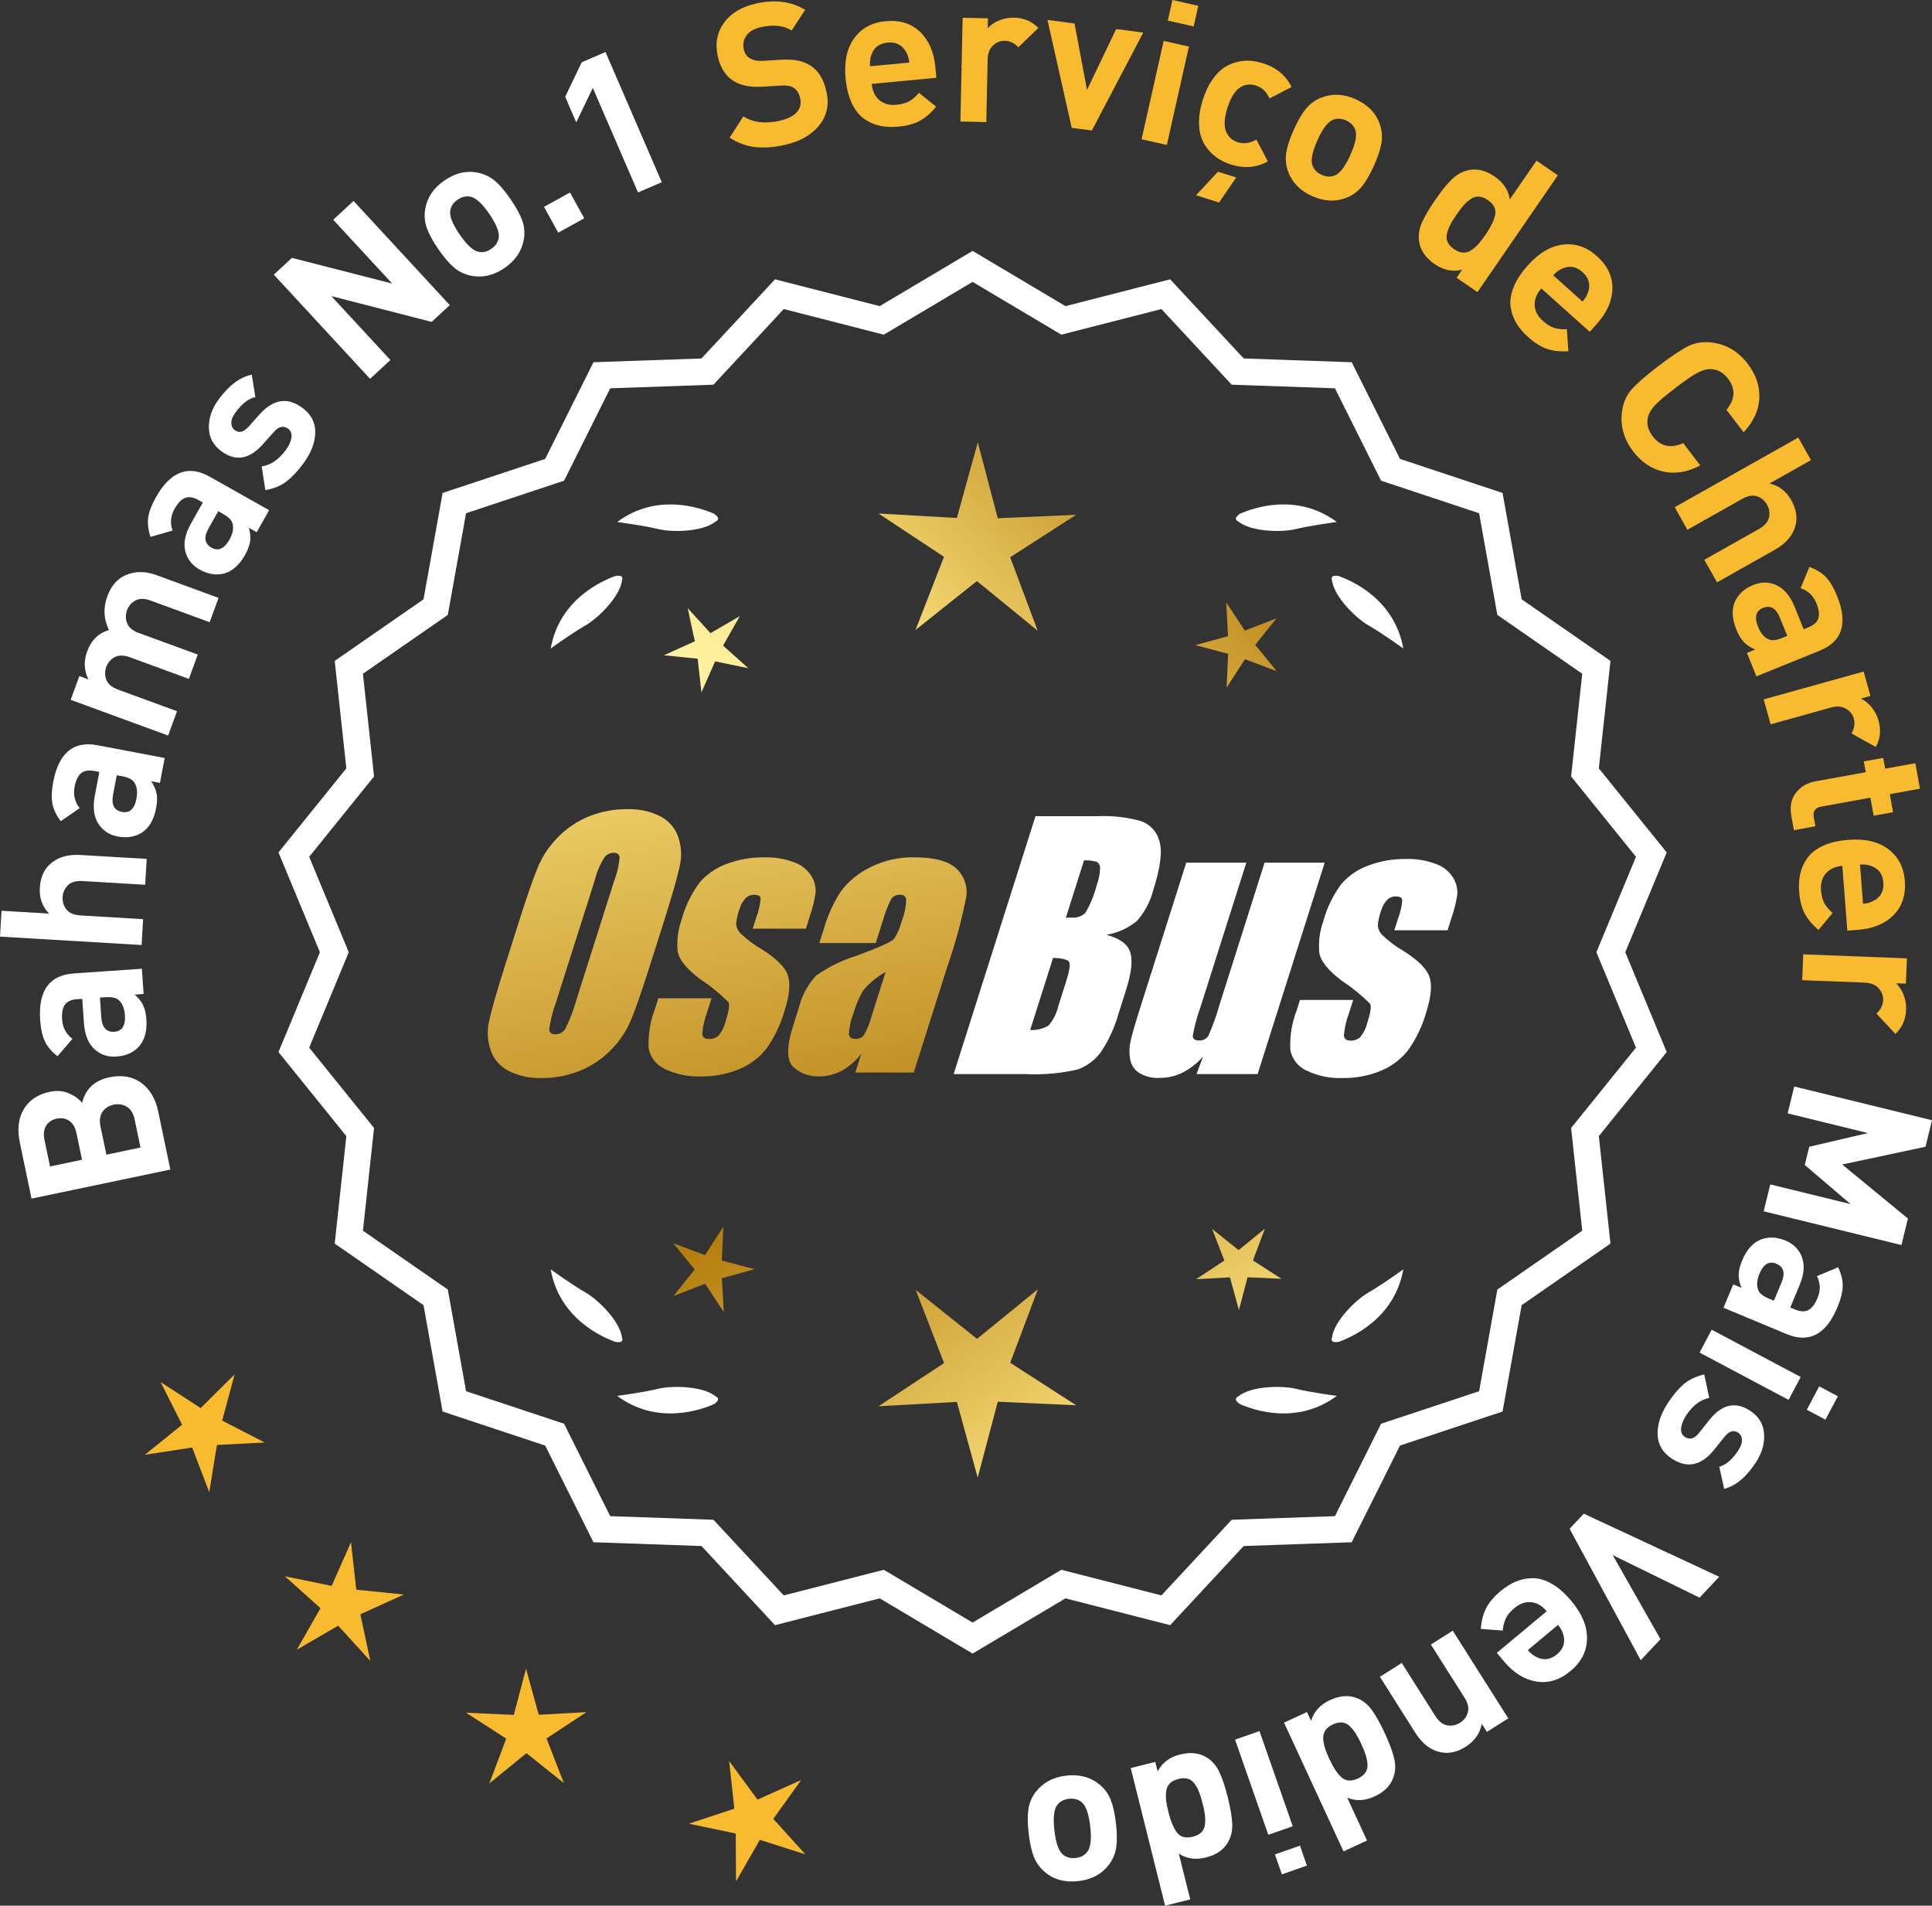 <?xml version="1.0" encoding="UTF-8"?>
<svg id="Layer_2" data-name="Layer 2" xmlns="http://www.w3.org/2000/svg" xmlns:xlink="http://www.w3.org/1999/xlink" viewBox="0 0 174.58 172.176">
  <rect x="0" y="0" width="174.58" height="172.176" fill="#333333" stroke="none"/>
  <defs>
    <style>
      .cls-1 {
        fill: url(#linear-gradient-8);
      }

      .cls-2 {
        fill: url(#linear-gradient-7);
      }

      .cls-3 {
        fill: url(#linear-gradient-5);
      }

      .cls-4 {
        fill: url(#linear-gradient-6);
      }

      .cls-5 {
        fill: url(#linear-gradient-9);
      }

      .cls-6 {
        fill: url(#linear-gradient-4);
      }

      .cls-7 {
        fill: url(#linear-gradient-3);
      }

      .cls-8 {
        fill: url(#linear-gradient-2);
      }

      .cls-9 {
        fill: url(#linear-gradient);
      }

      .cls-10 {
        fill: #f8ba2f;
      }

      .cls-11 {
        fill: #fff;
      }
    </style>
    <linearGradient id="linear-gradient" x1="114.238" y1="195.659" x2="62.813" y2="113.139" gradientUnits="userSpaceOnUse">
      <stop offset="0" stop-color="#f9df7b"/>
      <stop offset=".279" stop-color="#b57e10"/>
      <stop offset=".323" stop-color="#c89d38"/>
      <stop offset=".417" stop-color="#efda86"/>
      <stop offset=".46" stop-color="#fff3a6"/>
      <stop offset=".642" stop-color="#f9df7b"/>
      <stop offset="1" stop-color="#b57e10"/>
    </linearGradient>
    <linearGradient id="linear-gradient-2" x1="127.486" y1="187.403" x2="76.061" y2="104.884" xlink:href="#linear-gradient"/>
    <linearGradient id="linear-gradient-3" x1="149.013" y1="173.988" x2="97.588" y2="91.468" xlink:href="#linear-gradient"/>
    <linearGradient id="linear-gradient-4" x1="48.801" y1="63.609" x2="80.493" y2="234.627" gradientUnits="userSpaceOnUse">
      <stop offset="0" stop-color="#f9df7b"/>
      <stop offset=".279" stop-color="#b57e10"/>
      <stop offset=".284" stop-color="#e5c25b"/>
      <stop offset=".286" stop-color="#f9df7b"/>
      <stop offset=".46" stop-color="#fff3a6"/>
      <stop offset=".642" stop-color="#f9df7b"/>
      <stop offset="1" stop-color="#b57e10"/>
    </linearGradient>
    <linearGradient id="linear-gradient-5" x1="61.309" y1="61.291" x2="93.001" y2="232.309" xlink:href="#linear-gradient-4"/>
    <linearGradient id="linear-gradient-6" x1="73.934" y1="58.951" x2="105.626" y2="229.97" xlink:href="#linear-gradient-4"/>
    <linearGradient id="linear-gradient-7" x1="53.247" y1="113.01" x2="119.024" y2="52.017" xlink:href="#linear-gradient"/>
    <linearGradient id="linear-gradient-8" x1="31.028" y1="89.048" x2="96.805" y2="28.055" xlink:href="#linear-gradient"/>
    <linearGradient id="linear-gradient-9" x1="38.084" y1="96.657" x2="103.86" y2="35.664" xlink:href="#linear-gradient"/>
  </defs>
  <g id="Layer_1-2" data-name="Layer 1">
    <g>
      <g>
        <polygon class="cls-10" points="21.199 124.177 18.13 127.219 14.509 124.862 16.454 128.721 13.093 131.437 17.364 130.78 18.909 134.816 19.603 130.551 23.919 130.328 20.077 128.35 21.199 124.177"/>
        <polygon class="cls-10" points="32.195 143.626 31.715 139.332 29.97 143.285 25.737 142.414 28.958 145.296 26.822 149.052 30.557 146.88 33.47 150.073 32.558 145.848 36.494 144.065 32.195 143.626"/>
        <polygon class="cls-10" points="48.68 154.929 47.534 150.762 46.428 154.94 42.112 154.742 45.743 157.084 44.221 161.129 47.571 158.399 50.947 161.096 49.385 157.067 52.994 154.689 48.68 154.929"/>
        <polygon class="cls-10" points="69.877 164.336 72.395 160.824 68.452 162.593 65.89 159.113 66.355 163.41 62.253 164.771 66.483 165.657 66.51 169.979 68.66 166.23 72.778 167.539 69.877 164.336"/>
      </g>
      <g>
        <path class="cls-11" d="M87.885,149.038l-8.345-4.961-9.405,2.409-6.61-7.111-9.703-.338-4.338-8.685-9.214-3.058-1.716-9.556-7.98-5.53,1.046-9.652-6.098-7.554,3.723-8.967-3.723-8.967,6.098-7.554-1.046-9.652,7.98-5.53,1.716-9.556,9.214-3.058,4.338-8.685,9.703-.338,6.61-7.111,9.405,2.409,8.345-4.961,8.345,4.961,9.405-2.409,6.61,7.111,9.703.338,4.338,8.685,9.214,3.058,1.716,9.556,7.98,5.53-1.046,9.652,6.098,7.554-3.723,8.967,3.723,8.967-6.098,7.554,1.046,9.652-7.98,5.53-1.716,9.556-9.214,3.058-4.338,8.685-9.703.338-6.61,7.111-9.405-2.409-8.345,4.961ZM79.815,142.162l8.07,4.797,8.07-4.797,9.095,2.329,6.392-6.877,9.383-.327,4.195-8.399,8.91-2.957,1.659-9.241,7.716-5.348-1.011-9.334,5.897-7.305-3.6-8.671,3.6-8.671-5.897-7.305,1.011-9.334-7.716-5.348-1.659-9.241-8.91-2.957-4.195-8.399-9.383-.327-6.392-6.877-9.095,2.329-8.07-4.797-8.07,4.797-9.095-2.329-6.392,6.877-9.383.327-4.195,8.399-8.91,2.957-1.659,9.241-7.716,5.348,1.011,9.334-5.897,7.305,3.6,8.671-3.6,8.671,5.897,7.305-1.011,9.334,7.716,5.348,1.659,9.241,8.91,2.957,4.195,8.399,9.383.327,6.392,6.877,9.095-2.329Z"/>
        <path class="cls-11" d="M87.886,149.4l-8.394-4.99-9.459,2.423-6.647-7.152-9.759-.34-4.363-8.735-9.268-3.076-1.726-9.61-8.025-5.562,1.052-9.708-6.134-7.598,3.745-9.018-3.745-9.018,6.134-7.598-1.052-9.708,8.025-5.562,1.726-9.61,9.268-3.076,4.363-8.735,9.759-.34,6.647-7.152,9.459,2.423,8.394-4.99,8.393,4.99,9.459-2.423,6.647,7.152,9.759.34,4.364,8.735,9.267,3.076,1.726,9.61,8.025,5.562-1.052,9.708,6.134,7.598-3.744,9.018,3.744,9.018-6.134,7.598,1.052,9.708-8.025,5.562-1.726,9.61-9.267,3.076-4.364,8.735-9.759.34-6.647,7.152-9.459-2.423-8.393,4.99ZM79.588,143.743l8.298,4.933,8.297-4.933,9.352,2.396,6.571-7.07,9.647-.336,4.313-8.636,9.161-3.041,1.706-9.501,7.934-5.499-1.04-9.596,6.063-7.511-3.701-8.915,3.701-8.916-6.063-7.511,1.04-9.597-7.934-5.499-1.706-9.501-9.161-3.041-4.313-8.635-9.647-.336-6.571-7.07-9.352,2.395-8.297-4.932-8.298,4.932-9.352-2.395-6.571,7.07-9.647.336-4.312,8.635-9.162,3.041-1.706,9.501-7.934,5.499,1.04,9.597-6.063,7.511,3.702,8.916-3.702,8.915,6.063,7.511-1.04,9.596,7.934,5.499,1.706,9.501,9.162,3.041,4.312,8.636,9.647.336,6.571,7.07,9.352-2.396ZM87.886,147.321l-8.118-4.826-9.148,2.344-6.43-6.917-9.438-.33-4.221-8.448-8.963-2.975-1.669-9.295-7.763-5.379,1.018-9.39-5.933-7.349,3.622-8.722-3.622-8.722,5.933-7.349-1.018-9.389,7.763-5.38,1.669-9.295,8.963-2.975,4.221-8.449,9.438-.329,6.43-6.917,9.148,2.343,8.118-4.826,8.117,4.826,9.148-2.343,6.43,6.917,9.438.329,4.221,8.449,8.964,2.975,1.668,9.295,7.763,5.38-1.018,9.389,5.933,7.349-3.622,8.722,3.622,8.722-5.933,7.349,1.018,9.39-7.763,5.379-1.668,9.295-8.964,2.975-4.221,8.448-9.438.33-6.43,6.917-9.148-2.343-8.117,4.826ZM79.863,141.829l8.022,4.769,8.021-4.769,9.041,2.315,6.354-6.835,9.327-.326,4.17-8.349,8.858-2.94,1.648-9.186,7.671-5.316-1.006-9.278,5.862-7.262-3.579-8.619,3.579-8.62-5.862-7.262,1.006-9.278-7.671-5.316-1.648-9.186-8.858-2.94-4.17-8.349-9.327-.325-6.354-6.835-9.041,2.315-8.021-4.769-8.022,4.769-9.041-2.315-6.354,6.835-9.327.325-4.17,8.349-8.857,2.94-1.649,9.186-7.671,5.316,1.006,9.278-5.862,7.262,3.579,8.62-3.579,8.619,5.862,7.262-1.006,9.278,7.671,5.316,1.649,9.186,8.857,2.94,4.17,8.349,9.327.326,6.354,6.835,9.041-2.315Z"/>
      </g>
      <g>
        <polygon class="cls-9" points="65.224 113.889 65.364 110.828 63.703 113.403 60.836 112.324 62.771 114.699 60.859 117.093 63.716 115.986 65.402 118.544 65.232 115.485 68.186 114.672 65.224 113.889"/>
        <polygon class="cls-8" points="93.785 116.484 88.286 120.966 82.744 116.538 85.307 123.153 79.383 127.055 86.466 126.662 88.347 133.502 90.161 126.644 97.248 126.969 91.286 123.124 93.785 116.484"/>
        <polygon class="cls-7" points="113.22 113.879 114.299 111.011 111.924 112.947 109.53 111.034 110.637 113.891 108.079 115.577 111.138 115.407 111.951 118.361 112.734 115.399 115.795 115.539 113.22 113.879"/>
      </g>
      <g>
        <path class="cls-11" d="M111.894,126.163c-.114.057-.184.124-.207.201-.001.001-.002.002-.003.003.001 0.0.001 0.0.002.001-.036.131.066.291.35.488,1.179.524,5.149,1.947,8.764-.74,0,0-2.348-.308-3.726-.643-1.249-.304-4.027-.256-5.179.691Z"/>
        <path class="cls-11" d="M120.353,121.125c0.0.001-0.0.003,0,.004.001-0.0.001-0.0.002-.001.063.12.248.166.589.115,1.217-.428,5.08-2.121,5.862-6.557,0,0-1.918,1.389-3.15,2.091-1.117.637-3.103,2.579-3.29,4.059-.043.12-.049.217-.013.288Z"/>
      </g>
      <g>
        <path class="cls-11" d="M64.674,126.163c.114.057.184.124.207.201.001.001.002.002.003.003-.001 0-.001 0-.002.001.036.131-.066.291-.35.488-1.179.524-5.149,1.947-8.764-.74,0,0,2.348-.308,3.726-.643,1.249-.304,4.027-.256,5.179.691Z"/>
        <path class="cls-11" d="M56.215,121.125c-0.0.001 0.0.003,0,.004-.001-0-.001-0-.002-.001-.063.12-.248.166-.589.115-1.217-.428-5.08-2.121-5.862-6.557,0,0,1.918,1.389,3.15,2.091,1.117.637,3.103,2.579,3.29,4.059.043.12.049.217.013.288Z"/>
      </g>
      <g>
        <path class="cls-11" d="M64.674,47.115c.114-.057.184-.124.207-.201.001-.001.002-.002.003-.003-.001-0-.001-0-.002-.001.036-.131-.066-.291-.35-.488-1.179-.524-5.149-1.947-8.764.74,0,0,2.348.308,3.726.643,1.249.304,4.027.256,5.179-.691Z"/>
        <path class="cls-11" d="M56.215,52.154c-0-.001 0-.003,0-.004-.001 0-.001 0-.002.001-.063-.12-.248-.166-.589-.115-1.217.428-5.08,2.121-5.862,6.557,0,0,1.918-1.389,3.15-2.091,1.117-.637,3.103-2.579,3.29-4.059.043-.12.049-.217.013-.288Z"/>
      </g>
      <g>
        <path class="cls-11" d="M111.894,47.115c-.114-.057-.184-.124-.207-.201-.001-.001-.002-.002-.003-.003.001-0.0.001-0.0.002-.001-.036-.131.066-.291.35-.488,1.179-.524,5.149-1.947,8.764.74,0,0-2.348.308-3.726.643-1.249.304-4.027.256-5.179-.691Z"/>
        <path class="cls-11" d="M120.353,52.154c0-.001-0-.003,0-.004.001 0.0.001 0.0.002.001.063-.12.248-.166.589-.115,1.217.428,5.08,2.121,5.862,6.557,0,0-1.918-1.389-3.15-2.091-1.117-.637-3.103-2.579-3.29-4.059-.043-.12-.049-.217-.013-.288Z"/>
      </g>
      <g id="Group_4" data-name="Group 4">
        <g id="Group_1" data-name="Group 1">
          <path id="Path_1" data-name="Path 1" class="cls-6" d="M58.726,87.246c-.743,2.341-1.321,3.999-1.734,4.975-.429.998-1.045,1.904-1.814,2.67-.793.803-1.741,1.435-2.787,1.858-1.09.438-2.256.658-3.431.648-1.017.039-2.027-.171-2.945-.611-.769-.376-1.363-1.035-1.657-1.839-.308-.854-.365-1.778-.165-2.663.198-.958.677-2.638,1.438-5.039l1.265-3.987c.743-2.341,1.321-3.999,1.734-4.975.429-.998,1.045-1.904,1.814-2.67.793-.803,1.741-1.435,2.787-1.858,1.091-.437,2.256-.656,3.431-.646,1.017-.039,2.027.171,2.945.611.768.377,1.362,1.036,1.657,1.84.308.854.365,1.778.165,2.663-.198.958-.677,2.637-1.438,5.037l-1.266,3.986ZM55.501,79.588c.255-.669.42-1.369.49-2.082-.014-.303-.197-.454-.548-.454-.305.003-.593.136-.794.366-.426.665-.737,1.397-.922,2.166l-3.456,10.883c-.3.811-.515,1.65-.64,2.506,0,.319.194.476.565.476.383-.001.734-.212.915-.548.408-.836.739-1.708.988-2.604l3.398-10.71.003.003Z"/>
          <path id="Path_2" data-name="Path 2" class="cls-3" d="M72.824,83.904h-4.81l.329-1.035c.208-.538.339-1.102.391-1.676-.018-.234-.216-.351-.592-.351-.295-.003-.578.115-.785.325-.254.277-.438.611-.538.973-.15.416-.25.849-.298,1.289.015.339.158.661.399.9.569.552,1.206,1.031,1.894,1.425,1.317.827,2.106,1.604,2.367,2.33.259.728.172,1.789-.271,3.182-.35,1.263-.919,2.454-1.683,3.518-.654.81-1.504,1.439-2.469,1.829-1.077.439-2.23.656-3.393.64-1.148.051-2.29-.186-3.322-.691-.755-.353-1.289-1.052-1.43-1.873-.055-1.217.143-2.433.582-3.57l.293-.922h4.808l-.384,1.21c-.246.642-.398,1.316-.454,2.001.022.307.216.461.574.461.33.02.655-.092.903-.311.308-.381.527-.826.64-1.302.289-.911.373-1.482.251-1.712-.764-.766-1.605-1.451-2.509-2.045-1.291-.958-1.987-1.829-2.088-2.612-.083-.943.039-1.893.359-2.784.329-1.218.883-2.363,1.634-3.376.659-.761,1.503-1.338,2.45-1.676,1.062-.401,2.19-.6,3.325-.589.978-.037,1.953.127,2.864.483.631.24,1.16.689,1.498,1.273.258.444.376.955.34,1.467-.114.719-.291,1.427-.53,2.114l-.348,1.111v-.008Z"/>
          <path id="Path_3" data-name="Path 3" class="cls-4" d="M79.134,85.203h-5.095l.406-1.28c.343-1.213.869-2.366,1.559-3.42.686-.899,1.573-1.626,2.59-2.122,1.245-.636,2.629-.953,4.027-.922,1.836,0,3.11.347,3.822,1.042.696.657,1.021,1.616.867,2.561-.422,2.122-.99,4.212-1.701,6.255l-3.043,9.588h-5.279l.542-1.701c-.481.626-1.083,1.149-1.771,1.536-.626.339-1.326.515-2.038.512-.862.033-1.703-.275-2.341-.856-.611-.57-.611-1.82,0-3.75l.498-1.571c.264-1.09.8-2.096,1.558-2.923,1.131-.798,2.383-1.411,3.707-1.814,2.019-.75,3.134-1.252,3.343-1.508.313-.488.546-1.023.691-1.584.247-.621.386-1.28.41-1.948-.017-.269-.248-.473-.517-.457-.011.001-.021.002-.032.003-.317-.024-.622.121-.805.381-.322.631-.577,1.295-.761,1.979l-.638,1.997ZM80.025,87.822c-.793.427-1.493,1.009-2.056,1.712-.356.627-.637,1.293-.838,1.986-.24.612-.383,1.257-.424,1.913.033.285.223.432.582.432.297.022.586-.104.772-.337.316-.559.557-1.156.717-1.778l1.247-3.928Z"/>
        </g>
        <g id="Group_3" data-name="Group 3">
          <path id="Path_7" data-name="Path 7" class="cls-11" d="M93.562,73.742h5.641c1.319-.059,2.639.092,3.91.446.817.29,1.437.967,1.654,1.807.278.907.098,2.367-.542,4.379-.264,1.057-.78,2.035-1.503,2.849-.794.644-1.742,1.07-2.751,1.236,1.207.319,1.928.841,2.162,1.576s.11,1.862-.373,3.376l-.684,2.162c-.345,1.246-.89,2.429-1.613,3.501-.526.72-1.258,1.262-2.1,1.554-1.523.352-3.088.492-4.649.417h-6.541l7.396-23.304h-.007ZM95.16,86.54l-2.073,6.522c.579.032,1.154-.108,1.654-.402.44-.507.747-1.115.893-1.771l.691-2.173c.318-.999.411-1.603.278-1.814-.132-.212-.611-.329-1.445-.359l.003-.004ZM97.955,77.732l-1.642,5.183c.245-.011.435-.014.57-.014.446.042.887-.119,1.2-.44.459-.785.804-1.631,1.024-2.513.188-.49.289-1.008.3-1.532.004-.229-.116-.442-.314-.556-.368-.102-.75-.144-1.131-.126l-.007-.002Z"/>
          <path id="Path_8" data-name="Path 8" class="cls-11" d="M119.702,77.945l-6.061,19.1h-5.523l.596-1.588c-.519.596-1.147,1.088-1.851,1.449-.638.318-1.342.484-2.056.483-.66.041-1.318-.12-1.885-.461-.422-.281-.712-.723-.801-1.222-.094-.527-.084-1.068.03-1.591.114-.552.428-1.65.951-3.288l4.09-12.884h5.428l-4.126,12.997c-.313.861-.551,1.747-.713,2.648,0,.278.183.417.56.417.344.031.676-.137.856-.432.396-.901.729-1.829.995-2.776l4.079-12.854h5.428l.003.003Z"/>
          <path id="Path_9" data-name="Path 9" class="cls-11" d="M130.803,84.051h-4.81l.329-1.035c.208-.538.339-1.102.391-1.676-.018-.234-.216-.351-.592-.351-.295-.003-.578.115-.784.325-.254.277-.438.611-.538.973-.15.416-.249.848-.297,1.287.015.339.158.661.399.9.569.553,1.205,1.032,1.893,1.426,1.317.827,2.106,1.604,2.367,2.33.259.728.172,1.789-.271,3.182-.35,1.263-.919,2.454-1.683,3.518-.654.809-1.504,1.439-2.469,1.829-1.077.439-2.23.656-3.393.64-1.148.051-2.29-.186-3.322-.691-.755-.353-1.289-1.052-1.43-1.873-.055-1.217.143-2.433.582-3.57l.293-.922h4.81l-.384,1.211c-.246.642-.398,1.316-.454,2.001.022.307.216.461.574.461.33.02.655-.092.903-.311.308-.381.527-.826.64-1.302.289-.911.373-1.482.251-1.712-.764-.766-1.605-1.451-2.509-2.045-1.291-.958-1.987-1.829-2.088-2.612-.083-.943.039-1.893.359-2.784.329-1.218.883-2.363,1.634-3.376.659-.761,1.503-1.338,2.45-1.676,1.062-.401,2.19-.6,3.325-.589.978-.037,1.953.127,2.864.483.632.239,1.163.689,1.503,1.273.258.444.376.955.34,1.467-.114.719-.291,1.427-.53,2.114l-.351,1.108-.004-.005Z"/>
        </g>
      </g>
      <g>
        <path class="cls-11" d="M9.881,97.334c1.14-.238,2.1-.071,2.883.501.78.572,1.292,1.434,1.532,2.584l1.098,5.25-12.545,2.624-1.053-5.039c-.254-1.209-.135-2.225.355-3.044.492-.82,1.277-1.343,2.358-1.569.633-.132,1.211-.084,1.73.144.52.229.914.517,1.183.866.3-1.264,1.12-2.037,2.458-2.316ZM6.264,101.272c-.324-.227-.702-.294-1.137-.204-.436.091-.755.305-.961.642-.204.337-.254.765-.146,1.281l.501,2.396,2.89-.604-.501-2.396c-.107-.517-.323-.889-.646-1.115ZM11.468,100c-.353-.221-.752-.284-1.198-.191s-.784.311-1.013.653c-.229.342-.287.777-.177,1.306l.534,2.555,3.083-.645-.535-2.555c-.109-.528-.342-.903-.694-1.124Z"/>
        <path class="cls-11" d="M12.819,87.524l.157,2.281-.807.056c.346.301.6.617.76.949.161.331.261.761.298,1.287.071,1.042-.148,1.857-.661,2.446-.504.552-1.186.858-2.048.917-.791.055-1.459-.175-2.006-.691-.547-.515-.856-1.3-.93-2.354l-.15-2.172-.468.032c-.514.035-.879.199-1.093.491s-.301.743-.258,1.353c.051.73.36,1.311.933,1.74l-1.353,1.573c-.534-.42-.915-.872-1.141-1.355-.226-.483-.366-1.121-.421-1.911-.185-2.658.825-4.062,3.027-4.215l6.159-.427ZM9.533,90.098l-.502.034.122,1.778c.064.922.456,1.357,1.175,1.308.706-.049,1.025-.546.961-1.492-.043-.61-.225-1.061-.545-1.352-.221-.225-.624-.317-1.211-.276Z"/>
        <path class="cls-11" d="M13.256,77.602l-.14,2.336-5.66-.336c-.587-.035-1.027.092-1.32.381-.294.289-.454.643-.478,1.062-.026.432.09.808.348,1.13.258.322.679.5,1.267.535l5.66.336-.139,2.336-12.794-.76.138-2.335,4.295.254c-.611-.625-.891-1.405-.834-2.339.054-.922.373-1.643.957-2.161.673-.598,1.578-.862,2.717-.795l5.983.355Z"/>
        <path class="cls-11" d="M14.88,68.486l-.428,2.246-.796-.151c.257.379.422.749.494,1.111.071.361.058.802-.041,1.32-.195,1.025-.617,1.758-1.261,2.197-.629.406-1.366.528-2.215.366-.777-.148-1.365-.541-1.763-1.179-.398-.637-.498-1.475-.3-2.512l.407-2.14-.46-.087c-.507-.097-.901-.031-1.183.196-.282.227-.479.641-.595,1.242-.137.72.017,1.359.46,1.92l-1.709,1.177c-.409-.542-.662-1.076-.759-1.601-.095-.525-.068-1.177.08-1.955.499-2.617,1.833-3.719,4.001-3.306l6.065,1.155ZM11.048,70.138l-.496-.094-.334,1.75c-.172.908.094,1.429.802,1.563.696.133,1.132-.267,1.31-1.198.114-.601.054-1.083-.182-1.446-.156-.274-.523-.466-1.1-.576Z"/>
        <path class="cls-11" d="M19.748,54.019l-.804,2.197-5.325-1.951c-.551-.202-1.01-.207-1.373-.015-.365.192-.619.486-.765.88-.145.395-.144.784.003,1.17.146.386.483.675,1.014.87l5.374,1.969-.805,2.197-5.324-1.951c-.551-.202-1.01-.207-1.374-.015s-.62.486-.764.88c-.148.405-.146.8.007,1.182.155.382.508.674,1.06.876l5.324,1.951-.805,2.197-8.806-3.226.786-2.146.812.297c-.395-.809-.429-1.652-.107-2.531.371-1.014,1.028-1.655,1.97-1.924-.483-.982-.533-1.998-.149-3.045.338-.923.861-1.55,1.569-1.878.878-.407,1.829-.422,2.855-.047l5.627,2.062Z"/>
        <path class="cls-11" d="M24.319,46.094l-1.122,1.991-.706-.397c.124.441.162.845.113,1.211-.047.365-.201.778-.459,1.238-.513.909-1.146,1.47-1.896,1.679-.725.185-1.463.065-2.215-.359-.69-.389-1.122-.948-1.295-1.68-.175-.731-.001-1.557.518-2.477l1.067-1.897-.406-.23c-.449-.253-.844-.317-1.185-.191-.338.126-.659.455-.959.988-.359.638-.418,1.293-.178,1.966l-1.995.57c-.216-.645-.283-1.231-.207-1.759.077-.528.311-1.137.698-1.827,1.308-2.321,2.925-2.939,4.848-1.856l5.379,3.031ZM20.16,46.436l-.438-.248-.876,1.553c-.452.805-.366,1.384.262,1.738.616.348,1.156.108,1.622-.718.302-.533.397-1.009.288-1.428-.06-.309-.346-.608-.857-.897Z"/>
        <path class="cls-11" d="M27.309,36.837c.804.589,1.195,1.337,1.177,2.246-.018.908-.371,1.833-1.059,2.771-.51.697-1.021,1.244-1.537,1.641-.514.397-1.151.659-1.913.786l-.33-2.139c.815-.117,1.545-.616,2.19-1.498.269-.368.434-.73.494-1.087.061-.357-.04-.631-.301-.823-.416-.305-.843-.208-1.282.288l-1.009,1.135c-1.209,1.346-2.447,1.554-3.716.625-.755-.553-1.139-1.268-1.149-2.147-.012-.878.281-1.724.876-2.538.943-1.287,1.942-2.034,3.002-2.241l.325,2.023c-.615.129-1.213.591-1.795,1.385-.262.358-.388.678-.379.96.01.282.115.497.319.646.377.277.785.175,1.227-.305l.989-1.106c1.243-1.394,2.533-1.603,3.87-.624Z"/>
        <path class="cls-11" d="M40.644,27.568l-1.64,1.515-9.066-2.332,5.339,5.777-1.838,1.698-8.698-9.412,1.64-1.515,9.055,2.319-5.327-5.764,1.838-1.698,8.698,9.413Z"/>
        <path class="cls-11" d="M46.146,18.009c.509.743.859,1.387,1.05,1.932.192.545.238,1.106.14,1.683-.181,1.054-.766,1.92-1.756,2.598-.98.671-1.994.9-3.042.687-.581-.126-1.091-.376-1.529-.752-.439-.375-.909-.93-1.411-1.663-.502-.732-.847-1.369-1.036-1.909-.188-.54-.235-1.104-.142-1.691.179-1.054.759-1.917,1.739-2.587,1.01-.692,2.028-.924,3.057-.697.581.125,1.089.375,1.524.745.437.371.904.922,1.406,1.655ZM44.217,19.332c-.658-.96-1.233-1.482-1.728-1.566-.384-.071-.764.021-1.14.279-.367.251-.586.568-.658.952-.1.491.18,1.216.837,2.177.664.97,1.242,1.498,1.736,1.581.385.072.759-.018,1.126-.269.376-.258.599-.578.671-.962.101-.491-.181-1.221-.845-2.191Z"/>
        <path class="cls-11" d="M52.794,19.725l-2.349,1.296-1.287-2.333,2.35-1.295,1.286,2.332Z"/>
        <path class="cls-11" d="M59.801,16.461l-2.147.929-4.088-9.45-1.495,3.118-1-2.313,1.496-3.118,2.147-.929,5.087,11.763Z"/>
        <path class="cls-10" d="M74.687,8.302c.257,1.185.022,2.208-.699,3.07-.724.862-1.766,1.439-3.126,1.732-.997.215-1.886.275-2.668.18-.782-.095-1.536-.378-2.264-.847l1.242-1.925c.856.552,1.935.688,3.237.407.727-.157,1.252-.411,1.574-.763.324-.352.431-.78.322-1.285-.094-.434-.298-.752-.611-.955-.269-.163-.674-.223-1.217-.179l-1.545.094c-1.089.075-1.973-.096-2.653-.515-.724-.458-1.2-1.214-1.428-2.27-.245-1.138-.051-2.141.585-3.008.636-.867,1.621-1.445,2.958-1.734,1.69-.364,3.144-.168,4.362.588l-1.218,1.864c-.71-.448-1.629-.551-2.754-.308-.623.134-1.065.386-1.329.756-.265.37-.346.784-.248,1.241.08.375.263.649.546.821.321.188.737.265,1.246.229l1.545-.094c1.1-.078,1.968.079,2.604.469.775.459,1.287,1.269,1.537,2.43Z"/>
        <path class="cls-10" d="M84.613,7.028l-5.842.553c.059.622.285,1.106.68,1.455s.914.492,1.56.431c.477-.045.863-.15,1.153-.317.292-.166.584-.419.878-.761l1.546,1.246c-.452.561-.935.983-1.443,1.267-.51.283-1.166.463-1.966.539-.597.056-1.146.033-1.642-.071-.499-.103-.974-.308-1.424-.615-.451-.307-.826-.771-1.127-1.394-.3-.623-.492-1.388-.578-2.296-.143-1.493.118-2.696.779-3.608.661-.913,1.605-1.427,2.837-1.543,1.278-.121,2.314.2,3.111.962.795.763,1.256,1.819,1.384,3.169l.094.985ZM82.169,5.651c-.051-.405-.154-.733-.311-.983-.348-.618-.898-.892-1.65-.82-.753.071-1.242.443-1.467,1.115-.108.275-.148.617-.121,1.024l3.549-.335Z"/>
        <path class="cls-10" d="M93.826,2.526l-1.802,1.744c-.364-.38-.775-.575-1.23-.585-.396-.008-.75.134-1.062.427-.312.293-.475.716-.486,1.268l-.122,5.65-2.34-.05.202-9.376,2.286.049-.02.9c.246-.283.584-.516,1.015-.698.429-.183.884-.269,1.365-.258.888.019,1.619.329,2.194.929Z"/>
        <path class="cls-10" d="M103.306,2.948l-4.643,8.844-1.82-.242-2.192-9.751,2.445.325,1.129,5.997,2.636-5.497,2.445.324Z"/>
        <path class="cls-10" d="M105.438,13.095l-2.283-.513,1.997-8.886,2.282.513-1.996,8.886ZM107.862,2.387l-2.336-.525.418-1.862,2.337.525-.419,1.862Z"/>
        <path class="cls-10" d="M111.708,16.036l-1.553,2.264-2.076-.661,1.98-2.127,1.648.524ZM114.568,14.585c-1.037.564-2.149.657-3.338.278-.377-.12-.73-.28-1.058-.478-.326-.199-.637-.461-.93-.788-.292-.326-.517-.7-.672-1.121-.156-.42-.23-.929-.223-1.525.006-.596.121-1.242.343-1.94.223-.697.503-1.292.842-1.782.338-.49.693-.859,1.062-1.107.368-.248.768-.423,1.196-.525.431-.103.834-.138,1.214-.104.381.033.759.109,1.136.229,1.201.382,2.057,1.096,2.568,2.14l-1.99,1.029c-.286-.607-.69-.995-1.217-1.162-.526-.168-1.012-.108-1.454.179-.463.306-.838.911-1.126,1.814-.292.915-.337,1.63-.137,2.148.196.491.558.82,1.084.987s1.081.086,1.665-.244l1.034,1.973Z"/>
        <path class="cls-10" d="M124.155,14.961c-.369.821-.736,1.455-1.103,1.902-.366.448-.821.779-1.364.995-.994.395-2.038.346-3.133-.146-1.083-.487-1.808-1.234-2.171-2.239-.195-.562-.246-1.128-.153-1.698.092-.571.32-1.26.685-2.071.364-.81.729-1.436,1.092-1.877.363-.441.819-.776,1.369-1.002.993-.395,2.032-.349,3.115.139,1.116.502,1.846,1.251,2.187,2.247.194.562.247,1.125.157,1.689s-.315,1.252-.681,2.062ZM122.021,14c.477-1.061.623-1.824.438-2.289-.138-.365-.415-.642-.831-.829-.405-.182-.79-.204-1.154-.065-.471.169-.945.785-1.423,1.847-.482,1.073-.632,1.841-.446,2.306.138.365.41.639.815.821.415.187.805.211,1.171.073.472-.169.948-.791,1.431-1.863Z"/>
        <path class="cls-10" d="M133.505,26.391l-1.884-1.296.501-.726c-.858.21-1.684.043-2.475-.501-.811-.558-1.278-1.222-1.402-1.993-.098-.577-.021-1.157.235-1.739.255-.582.658-1.273,1.209-2.073.545-.791,1.043-1.41,1.496-1.855.452-.445.967-.726,1.54-.84.764-.159,1.547.038,2.349.589.789.544,1.241,1.233,1.352,2.067l2.419-3.513,1.927,1.327-7.267,10.556ZM134.242,21.194c.496-.721.786-1.33.872-1.824s-.139-.926-.672-1.293c-.276-.19-.544-.294-.801-.312-.259-.017-.505.054-.738.214-.233.159-.444.345-.635.557-.189.212-.407.496-.651.851-.244.356-.433.661-.562.913-.131.253-.23.519-.299.799-.07.28-.051.538.058.772.107.235.3.447.577.638s.543.294.803.312c.256.017.504-.052.744-.208.238-.156.455-.345.652-.567.195-.221.413-.505.652-.851Z"/>
        <path class="cls-10" d="M143.652,29.979l-4.372-3.915c-.416.465-.619.96-.606,1.487s.26,1.005.743,1.438c.356.32.696.531,1.016.632.319.102.705.144,1.154.128l.135,1.981c-.72.048-1.357-.019-1.91-.201-.554-.182-1.131-.541-1.729-1.078-.448-.4-.802-.818-1.063-1.254-.262-.436-.434-.924-.514-1.464-.082-.539.006-1.13.259-1.773.254-.643.684-1.304,1.294-1.983,1-1.118,2.06-1.743,3.178-1.877,1.119-.134,2.138.211,3.06,1.036.956.856,1.425,1.835,1.405,2.937-.021,1.102-.483,2.158-1.388,3.168l-.66.737ZM143.004,27.249c.264-.312.434-.61.512-.895.218-.675.044-1.265-.518-1.769-.563-.504-1.168-.611-1.815-.321-.274.108-.553.311-.834.607l2.655,2.377Z"/>
        <path class="cls-10" d="M153.642,42.053c-1.178.612-2.298.796-3.36.551-1.064-.245-1.967-.854-2.71-1.827-.83-1.087-1.168-2.271-1.013-3.552.109-.824.402-1.504.877-2.04.474-.536,1.287-1.244,2.442-2.125,1.152-.881,2.051-1.48,2.693-1.796.642-.317,1.375-.419,2.198-.309,1.276.188,2.329.826,3.159,1.913.743.973,1.093,2.004,1.05,3.094s-.516,2.123-1.417,3.098l-1.551-2.031c.788-.965.836-1.9.145-2.806-.415-.544-.917-.834-1.501-.87-.365-.023-.764.074-1.195.29-.432.216-1.119.685-2.063,1.406-.943.721-1.577,1.261-1.899,1.621-.321.359-.52.718-.594,1.076-.12.574.028,1.133.443,1.677.699.916,1.618,1.121,2.756.614l1.54,2.017Z"/>
        <path class="cls-10" d="M155.157,52.615l-1.15-2.039,4.94-2.784c.512-.288.812-.634.903-1.036s.032-.786-.173-1.152c-.214-.376-.515-.63-.904-.761-.392-.131-.843-.052-1.355.237l-4.94,2.783-1.147-2.039,11.165-6.292,1.149,2.039-3.748,2.112c.854.194,1.509.699,1.969,1.515.454.805.575,1.583.365,2.335-.242.866-.859,1.579-1.853,2.139l-5.221,2.942Z"/>
        <path class="cls-10" d="M158.713,61.108l-.859-2.119.75-.304c-.421-.179-.761-.401-1.018-.666-.256-.265-.482-.643-.681-1.132-.394-.967-.438-1.811-.133-2.529.307-.681.86-1.184,1.661-1.508.734-.298,1.44-.286,2.121.034.68.32,1.219.969,1.615,1.948l.817,2.019.435-.176c.478-.194.773-.463.888-.807.112-.344.054-.799-.176-1.366-.274-.679-.75-1.133-1.427-1.364l.797-1.916c.638.233,1.14.544,1.505.934.365.389.696.951.994,1.685,1,2.469.478,4.118-1.568,4.947l-5.722,2.319ZM161.035,57.642l.468-.189-.668-1.652c-.349-.856-.854-1.149-1.522-.878-.657.266-.806.838-.45,1.717.229.567.542.938.938,1.115.279.146.691.108,1.235-.112Z"/>
        <path class="cls-10" d="M169.497,67.489l-2.189-1.222c.258-.458.327-.907.204-1.346-.105-.382-.345-.68-.716-.894s-.822-.248-1.354-.1l-5.444,1.515-.628-2.254,9.035-2.514.613,2.202-.867.241c.342.154.661.411.961.77.299.359.513.77.642,1.232.237.855.153,1.645-.256,2.369Z"/>
        <path class="cls-10" d="M162.101,75.008l-.229-1.257c-.159-.874-.02-1.585.417-2.134.438-.549,1.016-.889,1.736-1.02l4.569-.83-.177-.974,1.753-.318.177.974,2.728-.495.418,2.302-2.728.496.296,1.629-1.753.318-.296-1.629-4.428.803c-.556.101-.784.417-.688.948l.15.833-1.947.354Z"/>
        <path class="cls-10" d="M166.929,84.083l-.452-5.851c-.623.048-1.112.267-1.466.656-.356.389-.509.906-.459,1.552.037.479.138.865.298,1.16.161.294.41.591.747.89l-1.273,1.525c-.553-.462-.967-.951-1.24-1.465-.275-.514-.444-1.172-.506-1.974-.047-.598-.015-1.146.098-1.641.113-.497.325-.968.64-1.413.314-.446.786-.813,1.413-1.103.628-.29,1.396-.47,2.306-.54,1.495-.116,2.693.164,3.595.841.9.676,1.399,1.63,1.495,2.863.099,1.28-.239,2.311-1.015,3.093-.776.783-1.841,1.227-3.191,1.331l-.988.077ZM168.349,81.661c.405-.043.735-.141.987-.293.625-.337.906-.883.849-1.637-.059-.754-.422-1.249-1.09-1.486-.273-.111-.614-.157-1.022-.137l.276,3.553Z"/>
        <path class="cls-10" d="M171.271,93.41l-1.712-1.832c.387-.357.589-.764.606-1.22.016-.396-.12-.752-.408-1.069-.287-.318-.707-.487-1.259-.509l-5.647-.221.092-2.338,9.371.367-.091,2.284-.898-.035c.278.251.505.593.68,1.026.175.433.253.89.235,1.369-.034.887-.357,1.613-.969,2.178Z"/>
        <path class="cls-11" d="M159.37,109.441l.595-2.43,7.257,1.776-4.139-3.533.403-1.644,5.306-1.24-7.256-1.776.596-2.43,12.448,3.048-.586,2.395-7.528,1.604,5.939,4.883-.587,2.395-12.448-3.048Z"/>
        <path class="cls-11" d="M155.739,118.152l.88-2.11.747.312c-.175-.424-.26-.82-.255-1.188s.107-.797.312-1.284c.401-.964.963-1.594,1.686-1.891.696-.268,1.443-.236,2.241.096.731.305,1.225.81,1.483,1.516.259.706.185,1.546-.222,2.521l-.838,2.01.432.18c.475.199.875.216,1.197.051s.602-.529.838-1.094c.281-.676.263-1.333-.056-1.973l1.914-.802c.289.615.427,1.189.412,1.723s-.174,1.166-.479,1.897c-1.025,2.459-2.558,3.263-4.595,2.414l-5.698-2.376ZM159.828,117.323l.466.194.687-1.645c.355-.853.201-1.418-.465-1.695-.652-.273-1.161.028-1.526.903-.235.565-.274,1.049-.118,1.453.096.3.416.563.957.79Z"/>
        <path class="cls-11" d="M153.576,122.205l1.098-2.066,8.044,4.271-1.098,2.067-8.044-4.272ZM163.266,127.371l1.123-2.115,1.686.895-1.124,2.114-1.685-.895Z"/>
        <path class="cls-11" d="M151.085,131.796c-.835-.543-1.268-1.27-1.299-2.178s.271-1.85.906-2.826c.471-.724.952-1.299,1.443-1.723.492-.425,1.115-.722,1.867-.889l.447,2.117c-.807.162-1.508.7-2.104,1.615-.25.382-.396.753-.435,1.113-.042.36.073.628.345.805.433.282.854.162,1.265-.358l.946-1.188c1.132-1.41,2.356-1.687,3.675-.829.784.511,1.205,1.205,1.266,2.081.06.876-.186,1.737-.735,2.582-.872,1.337-1.83,2.138-2.876,2.402l-.436-2.002c.607-.164,1.18-.657,1.717-1.481.242-.373.351-.699.326-.98-.024-.281-.143-.49-.354-.627-.393-.256-.796-.131-1.21.372l-.926,1.158c-1.166,1.461-2.442,1.739-3.83.835Z"/>
        <path class="cls-11" d="M148.26,150l-6.425-11.875,1.282-1.364,12.233,5.699-1.775,1.888-7.848-3.847,4.32,7.597-1.788,1.901Z"/>
        <path class="cls-11" d="M135.258,149.332l4.508-3.757c-.399-.479-.86-.751-1.383-.815s-1.033.11-1.53.525c-.369.308-.627.612-.773.914-.147.302-.244.676-.293,1.124l-1.981-.154c.058-.719.217-1.339.478-1.861.261-.522.698-1.04,1.316-1.555.461-.385.926-.674,1.396-.87.469-.196.977-.295,1.521-.296.546-.001,1.118.169,1.718.514.599.344,1.19.866,1.774,1.567.961,1.152,1.426,2.292,1.396,3.417-.03,1.126-.52,2.085-1.47,2.876-.985.822-2.022,1.144-3.109.964-1.088-.18-2.064-.791-2.934-1.832l-.634-.76ZM138.054,149.087c.27.306.541.518.811.636.637.313,1.244.229,1.826-.256.58-.484.774-1.067.581-1.749-.068-.288-.229-.592-.48-.913l-2.737,2.282Z"/>
        <path class="cls-11" d="M124.688,151.499l1.977-1.252,3.033,4.79c.315.496.676.78,1.082.85.405.069.787-.009,1.142-.233.366-.231.604-.545.713-.942.111-.397.01-.844-.305-1.34l-3.035-4.79,1.978-1.252,5.02,7.922-1.933,1.223-.462-.73c-.171.875-.656,1.566-1.457,2.074-.78.494-1.552.656-2.313.485-.878-.197-1.622-.777-2.232-1.74l-3.206-5.064Z"/>
        <path class="cls-11" d="M116.028,155.639l2.075-.959.37.801c.257-.847.821-1.471,1.692-1.873.894-.413,1.703-.477,2.43-.191.547.21,1.006.573,1.376,1.089.37.516.761,1.215,1.168,2.098.402.871.681,1.615.833,2.232.153.616.133,1.201-.062,1.753-.254.739-.821,1.312-1.704,1.719-.871.403-1.693.439-2.468.109l1.79,3.873-2.125.982-5.376-11.634ZM120.123,158.922c.368.795.742,1.355,1.124,1.682.383.326.867.353,1.455.081.305-.141.53-.318.677-.531.146-.213.211-.461.192-.743-.018-.282-.07-.56-.155-.83-.086-.271-.22-.603-.4-.995s-.348-.709-.498-.95c-.151-.241-.33-.462-.535-.665-.206-.202-.438-.317-.695-.344-.256-.027-.537.03-.842.171s-.53.318-.677.531-.214.462-.2.747c.013.285.064.568.155.85.09.282.224.614.399.995Z"/>
        <path class="cls-11" d="M111.601,157.174l2.209-.772,3.005,8.598-2.209.772-3.005-8.598ZM115.206,167.545l2.261-.79.628,1.801-2.259.79-.63-1.801Z"/>
        <path class="cls-11" d="M102.175,159.742l2.218-.554.215.855c.411-.783,1.081-1.291,2.014-1.523.953-.239,1.761-.15,2.421.267.498.309.881.751,1.149,1.327.267.576.519,1.336.755,2.279.231.931.366,1.714.4,2.349.035.634-.095,1.205-.389,1.711-.387.678-1.052,1.135-1.995,1.371-.93.232-1.746.114-2.445-.354l1.035,4.139-2.271.567-3.107-12.434ZM105.584,163.732c.214.85.478,1.47.791,1.862.314.392.785.509,1.414.352.326-.081.581-.213.765-.395.183-.182.293-.414.326-.694.036-.281.037-.562.003-.845-.033-.282-.103-.633-.208-1.052-.104-.419-.208-.761-.312-1.026-.103-.265-.236-.516-.4-.753-.165-.237-.371-.393-.618-.467-.247-.075-.534-.071-.86.011s-.581.213-.764.395c-.184.182-.296.414-.336.696-.042.282-.044.57-.007.864.036.294.104.645.206,1.052Z"/>
        <path class="cls-11" d="M92.954,165.654c-.103-.894-.11-1.627-.026-2.198.085-.571.307-1.089.664-1.553.651-.849,1.572-1.34,2.766-1.478,1.181-.136,2.185.135,3.011.813.455.382.789.842,1.001,1.38.213.537.369,1.247.471,2.129.102.882.109,1.606.023,2.171s-.307,1.086-.663,1.562c-.651.848-1.567,1.34-2.747,1.476-1.217.14-2.226-.131-3.029-.812-.454-.383-.787-.84-1-1.371-.212-.531-.368-1.238-.47-2.12ZM95.279,165.387c.133,1.156.398,1.887.794,2.192.307.242.686.338,1.139.286.442-.051.783-.229,1.025-.535.318-.387.411-1.159.277-2.314-.134-1.169-.399-1.905-.796-2.21-.307-.243-.68-.338-1.121-.288-.453.053-.801.231-1.044.537-.317.387-.409,1.164-.274,2.333Z"/>
      </g>
      <g>
        <polygon class="cls-2" points="113.429 58.262 115.342 55.868 112.485 56.975 110.799 54.416 110.969 57.476 108.015 58.288 110.977 59.072 110.837 62.133 112.497 59.558 115.365 60.637 113.429 58.262"/>
        <polygon class="cls-1" points="66.853 55.666 64.204 57.206 62.139 54.943 62.786 57.938 59.995 59.203 63.043 59.513 63.383 62.559 64.621 59.755 67.622 60.373 65.338 58.33 66.853 55.666"/>
        <polygon class="cls-5" points="90.161 46.823 88.356 39.962 86.465 46.799 79.383 46.395 85.301 50.307 82.728 56.918 88.277 52.498 93.77 56.988 91.281 50.345 97.248 46.508 90.161 46.823"/>
      </g>
    </g>
  </g>
</svg>